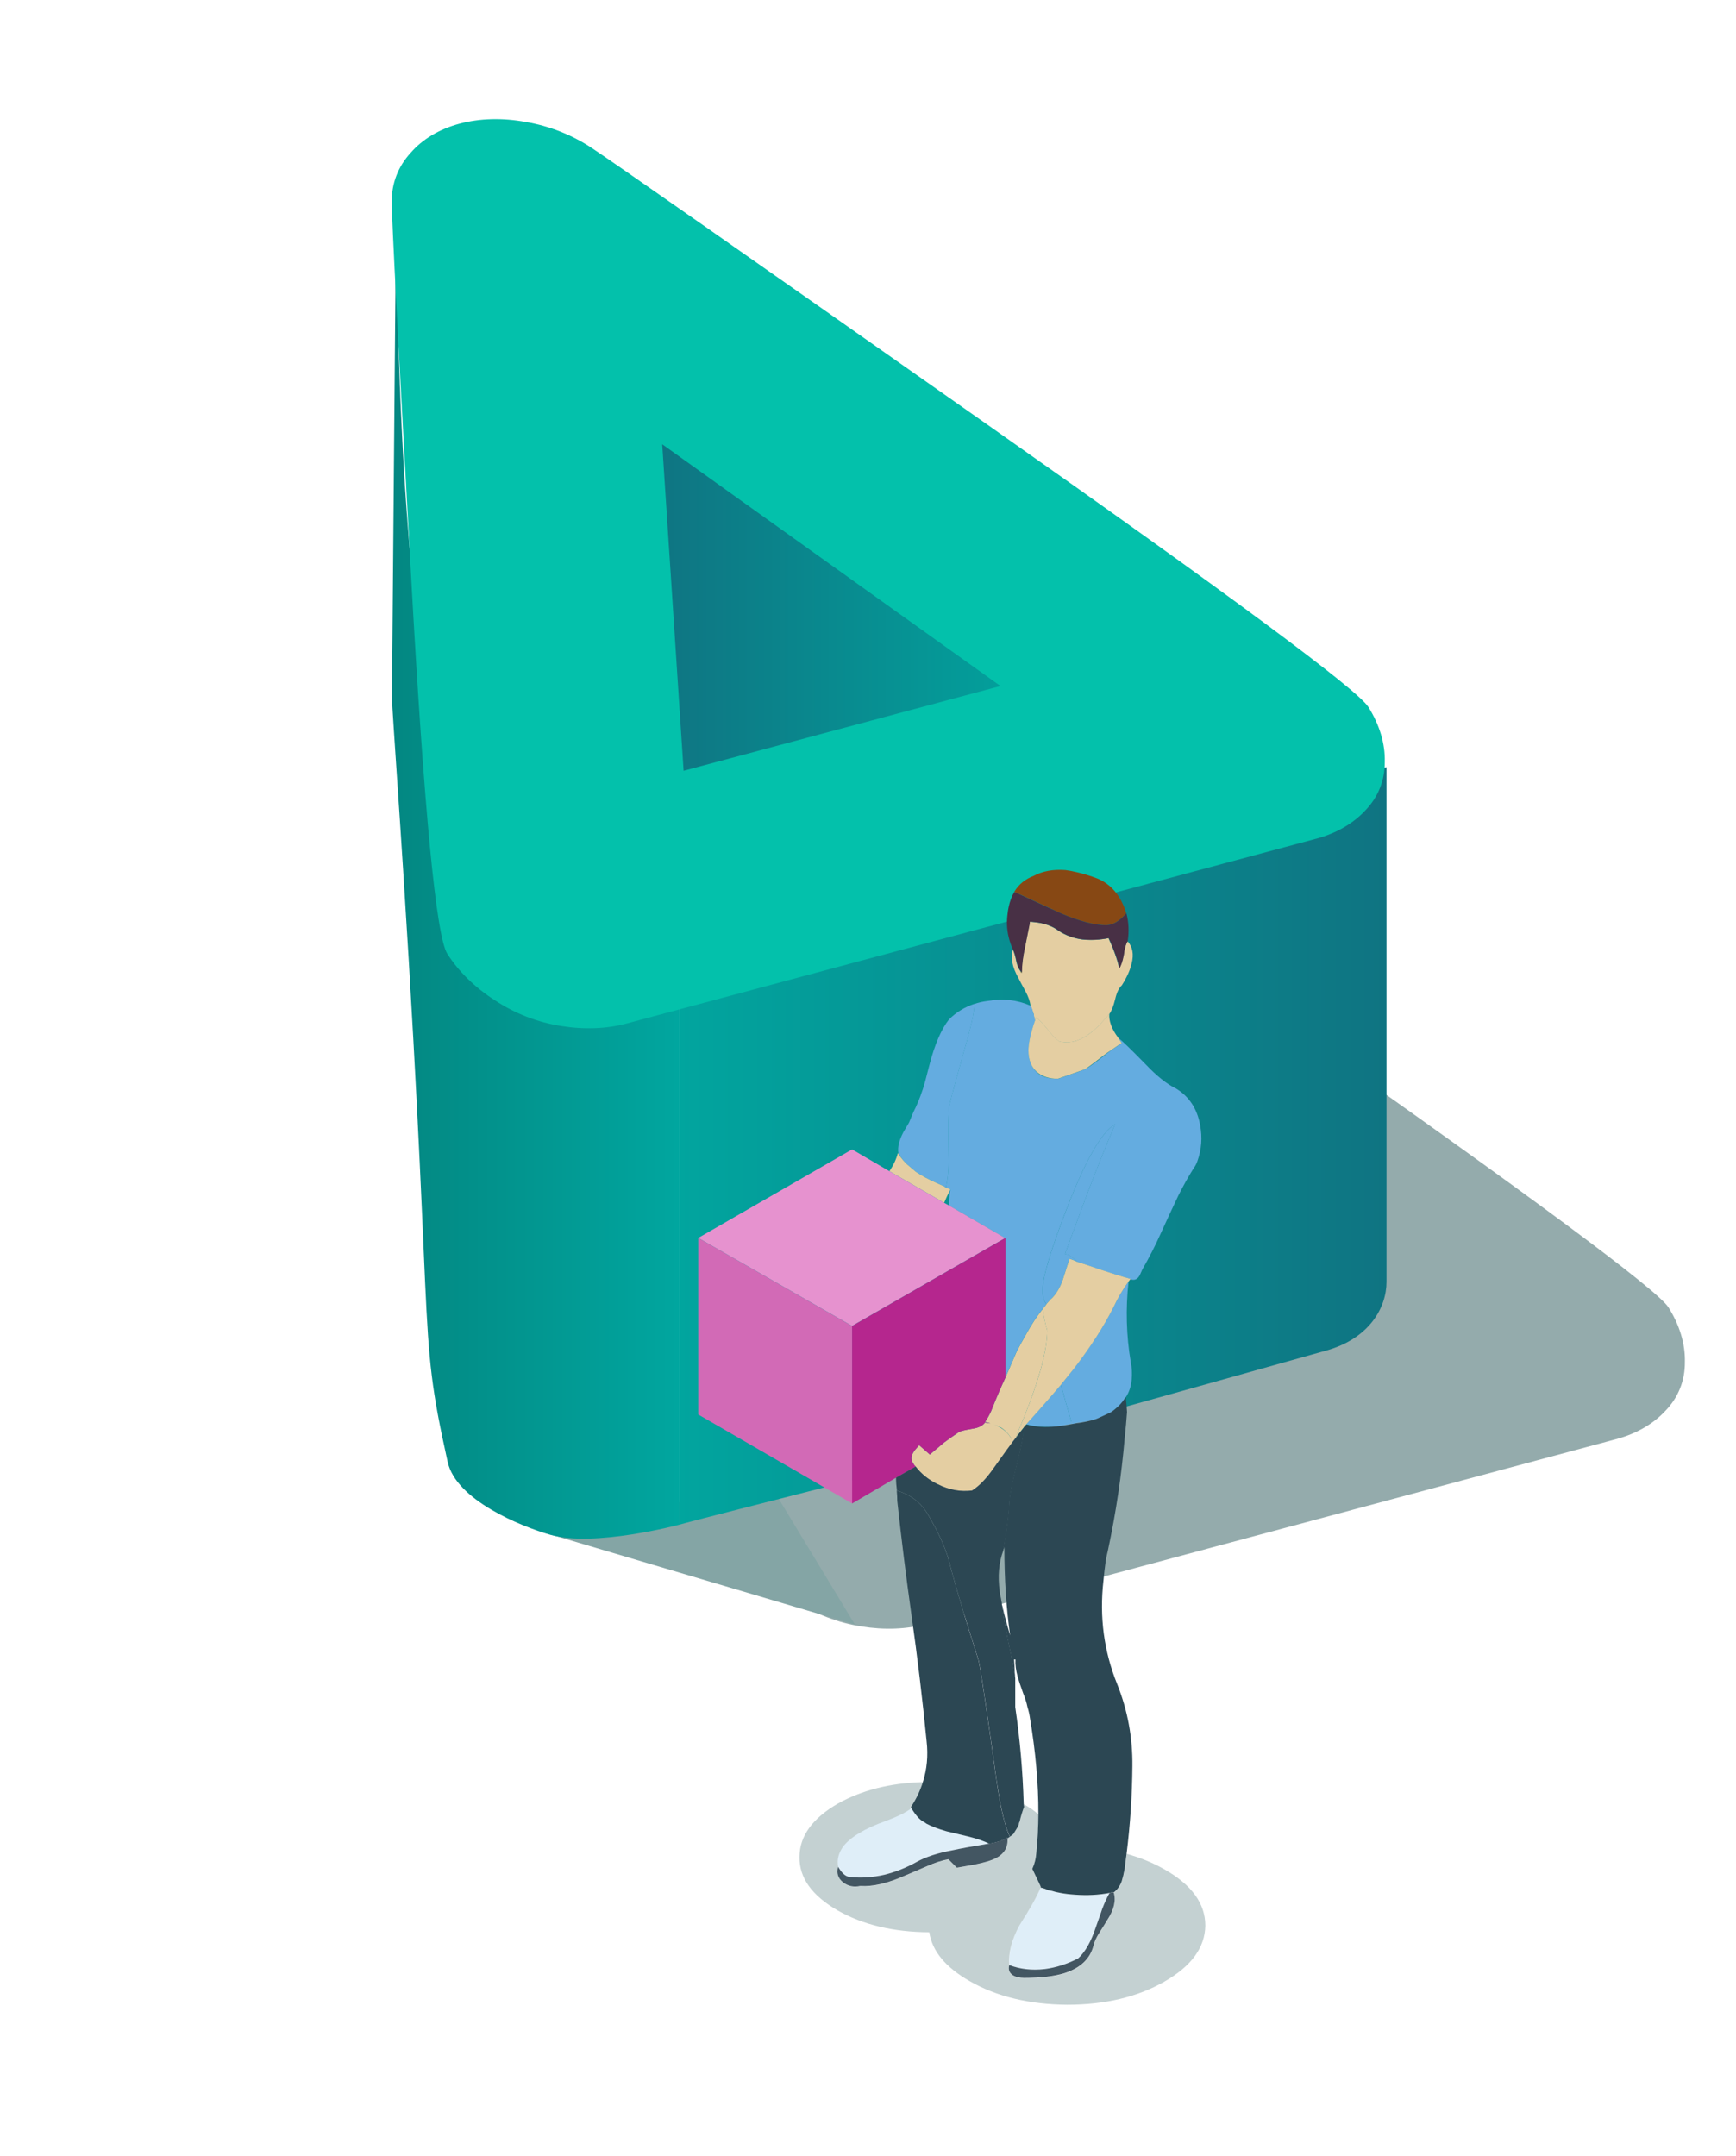 <svg width="120" height="149" viewBox="0 0 120 149" fill="none" xmlns="http://www.w3.org/2000/svg">
    <path d="M64.038 112.228C62.662 112.594 61.116 112.651 59.545 112.396C57.922 112.148 56.327 111.53 54.959 110.619C53.584 109.74 52.448 108.631 51.664 107.402C50.893 106.184 50.061 97.539 49.169 81.467C48.278 65.395 47.829 56.716 47.822 55.429C47.814 54.153 48.272 52.977 49.14 52.042C49.953 51.103 51.117 50.411 52.511 50.037C53.906 49.664 55.481 49.622 57.075 49.916C58.699 50.186 60.289 50.812 61.659 51.722C63.055 52.636 72.154 58.998 88.957 70.806C105.759 82.614 114.55 89.127 115.329 90.343C116.106 91.575 116.498 92.884 116.466 94.139C116.476 95.417 116.004 96.589 115.109 97.507C114.277 98.401 113.13 99.065 111.772 99.438L64.038 112.228ZM89.902 88.898L66.519 72.191L67.998 94.755L89.902 88.898Z"
          fill="#0C4143" fill-opacity="0.44"/>
    <path d="M37.437 105.856L59.096 112.268L53.17 102.489L37.437 105.856Z" fill="#84A5A5"/>
    <path d="M27.093 48.282C27.093 48.282 27.398 11.968 27.398 13.018C27.397 53.019 33.019 61.322 33.019 61.322L46.947 69.026V105.367C46.947 105.367 41.091 106.935 38.057 106.068C35.983 105.476 31.53 103.663 30.945 101.031C28.726 91.043 30.188 93.952 27.396 53.023C27.093 48.578 27.093 48.282 27.093 48.282Z"
          fill="url(#paint0_linear_563_6384)"/>
    <path d="M45.168 60.728V27.834L72.727 46.504V86.805L45.168 60.728Z" fill="url(#paint1_linear_563_6384)"/>
    <path d="M95.842 88.583V53.023L52.577 57.764L46.947 69.025V105.366C46.947 105.366 46.947 105.347 51.095 104.289C66.208 100.437 65.319 100.733 91.693 93.325C94.657 92.492 95.842 90.361 95.842 88.583Z"
          fill="url(#paint2_linear_563_6384)"/>
    <path d="M43.294 70.738C41.917 71.103 40.372 71.161 38.8 70.905C37.177 70.657 35.582 70.04 34.214 69.129C32.839 68.249 31.704 67.141 30.919 65.912C30.148 64.693 29.317 56.048 28.425 39.977C27.533 23.905 27.084 15.226 27.078 13.939C27.07 12.662 27.527 11.487 28.395 10.552C29.209 9.613 30.372 8.921 31.767 8.547C33.161 8.174 34.736 8.132 36.33 8.426C37.954 8.696 39.544 9.322 40.914 10.232C42.31 11.146 51.409 17.508 68.212 29.316C85.015 41.124 93.806 47.636 94.585 48.853C95.361 50.085 95.753 51.394 95.721 52.648C95.732 53.926 95.26 55.098 94.365 56.017C93.533 56.911 92.386 57.575 91.027 57.948L43.294 70.738ZM69.157 47.408L45.775 30.701L47.254 53.265L69.157 47.408Z"
          fill="#03C1AB"/>
    <mask id="mask0_563_6384" style="mask-type:alpha" maskUnits="userSpaceOnUse" x="38" y="54" width="56" height="95">
        <path d="M67.565 54.943L83.716 59.896L89.96 76.261L83.716 107.701L93.191 127.728L81.347 144.955L64.55 148.185L51.415 130.312V112.654L38.925 89.182L51.415 77.338L62.397 68.725L67.565 54.943Z"
              fill="#C4C4C4"/>
    </mask>
    <g mask="url(#mask0_563_6384)">
        <path fill-rule="evenodd" clip-rule="evenodd"
              d="M105.141 252.936C105.12 252.936 105.08 252.936 105.018 252.936C105.018 253.183 105.018 253.56 105.018 254.072C105.018 254.134 105.018 254.205 105.018 254.288C104.996 254.801 104.916 255.23 104.771 255.578C104.669 255.946 104.576 256.264 104.493 256.532C104.657 256.285 104.811 255.958 104.953 255.548C105.095 255.097 105.209 254.76 105.292 254.532C105.333 254.43 105.373 254.337 105.416 254.254C105.601 253.803 105.814 253.445 106.061 253.18C105.999 253.158 105.938 253.158 105.876 253.18C105.509 253.183 105.265 253.1 105.141 252.936ZM97.398 256.532C97.336 256.841 97.265 257.107 97.182 257.332C96.935 257.823 96.771 258.243 96.691 258.591C97.182 258.508 97.509 258.326 97.675 258.039C97.777 257.835 98.188 257.125 98.904 255.918C98.984 255.776 99.067 255.653 99.151 255.551C99.459 255.02 99.746 254.566 100.012 254.199C99.87 254.3 99.703 254.405 99.521 254.507C99.441 254.588 99.358 254.662 99.274 254.723C99.172 254.785 99.08 254.838 98.996 254.878C98.895 254.958 98.78 255.023 98.657 255.063C98.41 255.205 98.175 255.319 97.95 255.403C97.663 255.504 97.509 255.424 97.49 255.156H97.46C97.46 255.606 97.45 255.964 97.429 256.23C97.429 256.326 97.419 256.43 97.398 256.532ZM92.234 191.188L94.169 190.296C94.311 189.496 94.262 188.749 94.015 188.051C93.728 187.95 93.463 187.817 93.216 187.653C93.092 187.715 92.981 187.786 92.876 187.869C91.71 188.916 91.484 190.021 92.201 191.188H92.234ZM95.737 192.602C96.126 192.889 96.546 192.991 96.997 192.911C97.037 192.911 97.089 192.911 97.151 192.911C97.151 192.889 97.142 192.87 97.12 192.849C96.444 191.845 96.466 191.21 97.182 190.944C97.49 190.864 97.929 190.882 98.503 191.006C98.422 190.206 98.379 189.796 98.379 189.777C98.299 189.101 98.132 188.527 97.888 188.055C97.5 188.28 96.987 188.394 96.352 188.394C95.922 188.394 95.534 188.372 95.185 188.332C95.105 188.332 95.031 188.332 94.969 188.332C94.947 188.394 94.916 188.465 94.876 188.548C95.349 189.184 95.91 189.573 96.568 189.715C96.506 190.083 96.413 190.462 96.29 190.851C96.25 191.098 96.188 191.342 96.105 191.589C96.083 191.651 96.064 191.7 96.043 191.744C95.944 192.049 95.842 192.336 95.737 192.602ZM100.348 187.808C100.657 188.073 100.993 188.258 101.364 188.36L101.487 187.808C101.345 187.008 101.169 186.394 100.966 185.965C100.617 185.248 100.135 184.838 99.521 184.736L99.305 184.183V185.288L99.12 185.042C99.16 185.205 99.222 185.43 99.305 185.718C99.367 185.983 99.438 186.208 99.521 186.394C99.765 186.986 100.04 187.459 100.348 187.808ZM73.707 184.918C73.849 184.591 74.035 184.242 74.26 183.872C74.914 182.93 75.704 182.171 76.627 181.596C76.831 181.454 77.007 181.34 77.149 181.257C77.087 181.133 77.025 181.031 76.963 180.948C76.309 180.13 75.541 179.587 74.658 179.318C74.393 179.133 74.062 178.898 73.674 178.611C73.263 178.284 72.763 177.975 72.167 177.688C71.572 177.379 71.041 177.197 70.569 177.135C70.056 177.074 69.831 177.074 69.893 177.135C69.729 177.954 70.22 178.62 71.368 179.133C72.516 179.645 72.834 180.331 72.322 181.192C71.788 182.032 71.667 182.739 71.954 183.313C72.22 183.847 72.538 184.245 72.908 184.511C73.155 184.702 73.42 184.835 73.707 184.918ZM63.291 101.347C63.68 101.86 64.192 102.27 64.828 102.576C65.606 102.965 66.396 103.11 67.195 103.005C67.686 102.696 68.189 102.175 68.701 101.437C69.461 100.372 69.89 99.776 69.992 99.656C69.868 99.267 69.612 98.949 69.223 98.702C69.053 98.594 68.868 98.501 68.671 98.424C68.871 98.495 69.053 98.578 69.223 98.671C69.612 98.936 69.868 99.254 69.992 99.625C70.053 99.545 70.115 99.471 70.177 99.409L70.208 99.378V99.362C70.374 98.936 70.547 98.51 70.729 98.088C71.834 95.343 72.39 93.293 72.39 91.941C72.248 91.45 72.143 90.956 72.081 90.465C72.1 90.435 72.121 90.404 72.143 90.373C71.686 90.932 71.257 91.586 70.853 92.339C70.649 92.688 70.454 93.046 70.269 93.414C70.066 93.886 69.809 94.479 69.501 95.195C69.192 95.849 68.865 96.618 68.516 97.501C68.374 97.81 68.229 98.066 68.087 98.27H68.118C68.242 98.291 68.353 98.322 68.458 98.362C68.334 98.341 68.211 98.322 68.09 98.3C67.927 98.526 67.64 98.668 67.229 98.73C66.739 98.81 66.43 98.884 66.306 98.946C65.998 99.149 65.652 99.396 65.26 99.683C64.831 100.051 64.501 100.329 64.276 100.514L63.538 99.869C63.291 100.134 63.158 100.298 63.14 100.36C62.998 100.585 62.967 100.789 63.047 100.974C63.106 101.122 63.186 101.246 63.291 101.347ZM76.689 70.06C76.831 69.874 76.967 69.538 77.087 69.044C77.189 68.593 77.343 68.275 77.547 68.09C77.895 67.538 78.121 67.034 78.223 66.584C78.386 65.948 78.294 65.435 77.945 65.046C77.822 65.231 77.729 65.549 77.667 66C77.587 66.429 77.482 66.738 77.359 66.923C77.235 66.328 76.991 65.633 76.621 64.833C76.007 64.957 75.402 64.988 74.809 64.926C74.195 64.843 73.643 64.639 73.149 64.312C72.72 63.987 72.164 63.793 71.488 63.728C71.387 63.713 71.285 63.703 71.18 63.697C71.18 63.716 71.171 63.787 71.149 63.913C71.1 64.176 70.998 64.688 70.84 65.451C70.698 66.127 70.624 66.701 70.624 67.173C70.624 67.195 70.624 67.213 70.624 67.235C70.584 67.213 70.553 67.173 70.532 67.112C70.408 66.948 70.316 66.732 70.254 66.466C70.174 66.056 70.09 65.781 70.007 65.636C69.843 66.189 69.976 66.846 70.405 67.602C70.507 67.806 70.671 68.115 70.896 68.525C71.081 68.874 71.192 69.192 71.235 69.479C71.235 69.501 71.245 69.532 71.266 69.572C71.306 69.655 71.347 69.766 71.39 69.909C71.39 69.93 71.402 69.961 71.421 70.001C71.436 70.032 71.448 70.063 71.451 70.094V70.125C71.473 70.267 71.504 70.402 71.544 70.523L71.606 70.307C71.809 70.449 72.078 70.727 72.405 71.137C72.732 71.548 73.001 71.823 73.204 71.968C73.859 72.131 74.516 71.989 75.17 71.538C75.612 71.248 76.115 70.754 76.689 70.06ZM24.849 124.8C24.623 125.189 24.407 125.578 24.203 125.967L24.571 126.152L24.447 127.168C24.796 126.964 25.176 126.8 25.583 126.677C25.583 126.597 25.561 126.535 25.521 126.492C25.848 126.266 25.994 125.979 25.95 125.63C25.91 125.303 25.787 125.047 25.583 124.862C25.299 124.695 25.055 124.677 24.849 124.8ZM22.913 123.877C22.913 123.837 22.935 123.815 22.975 123.815C23.96 122.361 24.45 120.947 24.45 119.574C24.45 119.246 24.45 118.938 24.45 118.651L23.284 119.327C23.364 119.574 23.346 119.808 23.222 120.034C22.648 121.429 22.546 122.71 22.913 123.877ZM-87.859 95.201C-87.551 96.186 -87.082 97.056 -86.446 97.813C-85.77 98.652 -85.002 99.279 -84.141 99.687C-83.977 99.748 -83.742 99.872 -83.434 100.054C-83.168 100.177 -82.921 100.218 -82.696 100.177C-82.449 100.116 -82.131 99.912 -81.743 99.563C-81.375 99.214 -81.057 99.02 -80.789 98.98C-80.564 98.918 -80.431 98.785 -80.391 98.581C-80.351 98.458 -80.329 98.254 -80.329 97.967C-80.351 97.618 -80.351 97.384 -80.329 97.26C-80.307 96.995 -80.206 96.8 -80.02 96.677C-79.53 96.226 -79.212 95.621 -79.067 94.865C-79.045 94.803 -79.027 94.741 -79.005 94.679C-79.19 94.821 -79.403 94.976 -79.65 95.139C-81.023 96.062 -82.653 96.522 -84.536 96.522C-84.739 96.522 -84.934 96.491 -85.119 96.43C-85.181 96.451 -85.242 96.461 -85.304 96.461L-85.458 96.399C-85.622 96.319 -85.785 96.183 -85.949 96.001C-86.113 95.815 -86.245 95.661 -86.347 95.541L-86.471 95.417C-86.674 95.17 -86.869 94.997 -87.054 94.895C-87.218 94.815 -87.403 94.772 -87.606 94.772C-87.69 94.793 -87.77 94.812 -87.853 94.834C-87.859 94.954 -87.859 95.078 -87.859 95.201ZM-69.178 156.149C-69.487 155.659 -69.709 155.032 -69.854 154.276C-69.876 154.174 -69.894 154.059 -69.916 153.936C-69.996 153.322 -70.07 152.862 -70.132 152.553C-70.215 152.019 -70.339 151.568 -70.499 151.201C-70.595 150.951 -70.688 150.688 -70.777 150.417C-71.113 149.435 -71.41 148.336 -71.669 147.114C-71.709 146.95 -71.752 146.796 -71.792 146.654C-71.925 145.937 -72.15 144.551 -72.468 142.489C-72.499 142.304 -72.53 142.116 -72.561 141.921C-72.601 140.26 -72.623 139.35 -72.623 139.186C-72.623 138.121 -72.582 137.189 -72.499 136.389C-72.478 136.327 -72.459 136.265 -72.437 136.204C-72.15 135.444 -71.996 134.737 -71.978 134.083C-71.974 133.99 -71.974 133.898 -71.978 133.805C-71.984 133.354 -72.055 132.925 -72.194 132.515C-72.277 132.289 -72.388 132.064 -72.533 131.839C-72.82 131.388 -73.169 130.937 -73.579 130.486C-73.959 130.067 -74.403 129.638 -74.916 129.196C-74.934 129.187 -74.95 129.178 -74.962 129.165L-74.993 129.134C-75.24 129.32 -75.536 129.492 -75.885 129.656C-76.07 129.718 -76.264 129.789 -76.468 129.872C-76.675 129.934 -76.897 129.996 -77.144 130.057C-77.289 130.097 -78.005 130.243 -79.295 130.486C-80.011 130.628 -80.422 130.774 -80.523 130.916C-80.585 130.977 -80.678 131.527 -80.801 132.561V132.576C-80.267 132.864 -79.869 133.067 -79.604 133.191C-78.477 133.703 -77.545 134.225 -76.808 134.759C-76.848 134.963 -77.002 135.25 -77.267 135.62C-77.514 135.988 -77.656 136.296 -77.696 136.543C-77.74 136.753 -77.773 136.963 -77.804 137.173C-77.906 137.874 -77.943 138.584 -77.912 139.309C-77.872 140.273 -77.706 141.183 -77.422 142.045C-76.971 143.054 -76.585 143.934 -76.27 144.687C-76.104 145.091 -75.956 145.462 -75.826 145.792C-75.274 147.185 -74.842 148.478 -74.536 149.663V149.694C-74.277 150.247 -73.987 151.043 -73.659 152.078C-73.626 152.195 -73.588 152.312 -73.552 152.43C-73.45 152.717 -73.194 153.596 -72.783 155.072C-72.249 156.384 -71.481 157.039 -70.478 157.039C-70.314 157.039 -69.894 156.742 -69.218 156.146H-69.178V156.149ZM-82.483 126.121C-82.545 126.041 -82.585 125.967 -82.607 125.905C-82.381 125.985 -82.156 126.152 -81.931 126.396C-81.931 126.418 -81.9 126.458 -81.838 126.52C-81.758 126.621 -81.622 126.816 -81.44 127.103C-81.412 127.143 -81.385 127.177 -81.363 127.211C-81.187 127.443 -81.026 127.612 -80.888 127.717C-80.662 127.859 -80.415 127.912 -80.15 127.872C-80.172 127.73 -80.221 127.575 -80.304 127.412C-80.378 127.214 -80.486 127.01 -80.628 126.797C-80.681 126.714 -80.736 126.634 -80.798 126.55C-81.209 126.038 -81.496 125.64 -81.659 125.353C-81.412 125.476 -81.107 125.794 -80.736 126.307C-80.635 126.449 -80.53 126.572 -80.428 126.674C-80.202 126.905 -79.974 127.047 -79.752 127.103C-79.69 126.856 -79.721 126.6 -79.844 126.334C-79.844 126.294 -79.968 126.047 -80.212 125.597L-79.659 125.257C-80.172 124.723 -80.733 124.294 -81.351 123.967C-81.557 123.865 -81.749 123.772 -81.934 123.689C-82.425 123.503 -82.928 123.411 -83.44 123.411C-83.563 123.371 -83.736 123.34 -83.962 123.318C-84.209 123.318 -84.391 123.318 -84.514 123.318C-84.65 123.312 -84.779 123.297 -84.897 123.272C-85.159 123.213 -85.369 123.105 -85.526 122.948C-85.588 122.886 -85.659 122.815 -85.742 122.732L-85.866 122.639C-85.906 122.599 -85.949 122.559 -85.989 122.516C-86.051 122.454 -86.113 122.392 -86.174 122.33L-86.36 122.145C-86.912 121.593 -87.517 120.904 -88.171 120.086L-89.647 118.274C-90.035 117.783 -90.322 117.434 -90.508 117.227C-90.548 117.166 -90.579 117.116 -90.6 117.073C-90.68 117.011 -90.754 116.95 -90.816 116.888L-91.183 116.579C-91.285 116.477 -91.378 116.385 -91.461 116.301C-92.22 116.178 -92.835 115.696 -93.304 114.857C-93.653 113.872 -93.825 113.362 -93.825 113.319C-93.825 109.957 -92.822 107.284 -90.813 105.296C-90.362 104.845 -89.921 104.518 -89.492 104.311C-89.801 103.613 -90.23 102.95 -90.782 102.314C-90.804 102.292 -90.822 102.261 -90.844 102.221C-90.884 102.221 -90.906 102.212 -90.906 102.19C-90.927 102.15 -90.958 102.119 -90.998 102.098C-91.757 101.258 -92.689 100.498 -93.794 99.822C-93.936 100.008 -94.143 100.282 -94.409 100.653C-94.656 101.002 -94.85 101.298 -94.992 101.545C-95.257 102.181 -95.39 103.07 -95.39 104.218C-95.412 104.527 -95.421 104.978 -95.421 105.571C-95.421 106.105 -95.452 106.555 -95.513 106.923C-95.594 107.352 -95.677 108.09 -95.76 109.136C-95.822 110.099 -95.902 110.846 -96.007 111.38C-96.029 111.748 -96.091 112.189 -96.192 112.702C-96.254 112.989 -96.338 113.418 -96.439 113.992C-96.646 115.057 -96.674 115.928 -96.532 116.604C-96.285 116.953 -95.949 117.351 -95.517 117.802C-94.881 118.478 -94.523 118.876 -94.443 118.999C-93.97 119.614 -93.378 120.21 -92.662 120.781C-92.353 121.046 -91.955 121.346 -91.464 121.673C-91.199 121.858 -90.912 122.053 -90.603 122.256C-89.538 122.932 -88.832 123.392 -88.483 123.639L-87.776 124.192C-87.714 124.232 -87.653 124.285 -87.591 124.346C-87.529 124.368 -87.48 124.399 -87.437 124.439L-87.128 124.717C-86.943 124.92 -86.761 125.115 -86.576 125.3L-86.606 125.362C-86.628 125.424 -86.647 125.473 -86.668 125.516C-86.566 125.516 -86.461 125.526 -86.36 125.547C-86.113 125.751 -85.807 125.998 -85.437 126.285C-84.801 126.757 -84.403 127.072 -84.239 127.239C-84.014 127.402 -83.696 127.659 -83.286 128.008C-83.212 128.069 -83.141 128.125 -83.07 128.177C-82.776 128.375 -82.489 128.483 -82.209 128.501C-82.243 128.282 -82.341 128.063 -82.502 127.841C-82.622 127.674 -82.779 127.504 -82.977 127.335C-83.304 127.069 -83.489 126.915 -83.529 126.875C-83.736 126.671 -83.888 126.476 -83.989 126.291C-83.579 126.371 -83.088 126.702 -82.514 127.276C-82.378 127.406 -82.252 127.523 -82.131 127.628C-81.721 127.97 -81.369 128.18 -81.07 128.258V128.011C-81.07 127.949 -81.079 127.899 -81.101 127.856C-81.175 127.665 -81.292 127.458 -81.452 127.242C-81.511 127.165 -81.579 127.081 -81.653 126.995C-81.693 126.973 -81.724 126.942 -81.746 126.902C-81.949 126.739 -82.104 126.606 -82.205 126.504L-82.298 126.35C-82.378 126.285 -82.44 126.202 -82.483 126.121ZM-75.385 118.681C-75.345 119.07 -75.231 119.419 -75.045 119.728L-74.647 119.481C-73.706 118.947 -73.03 118.796 -72.619 119.021L-71.789 119.512C-71.542 119.308 -71.246 119.101 -70.897 118.898L-70.314 118.589C-70.623 118.363 -71.021 118.138 -71.511 117.913C-72.332 117.502 -72.885 117.166 -73.172 116.897C-73.231 116.761 -73.286 116.629 -73.342 116.499C-74.647 113.415 -75.338 111.757 -75.416 111.519C-76.113 109.942 -76.789 108.537 -77.443 107.309C-77.524 107.512 -77.607 107.728 -77.69 107.954C-78.162 109.368 -78.397 110.525 -78.397 111.427C-78.397 111.674 -78.255 112.421 -77.968 113.671C-77.437 114.369 -77.027 114.943 -76.74 115.394C-76.267 116.131 -75.922 116.86 -75.693 117.576C-75.681 117.626 -75.656 117.712 -75.616 117.839C-75.598 117.919 -75.57 118.018 -75.539 118.132L-75.508 118.194C-75.508 118.215 -75.508 118.246 -75.508 118.286C-75.447 118.447 -75.403 118.58 -75.385 118.681ZM-153.863 153.704C-153.9 153.606 -153.943 153.507 -153.986 153.411C-154.313 153.491 -154.724 153.566 -155.215 153.627C-155.789 153.689 -156.218 153.738 -156.505 153.782C-157.508 153.884 -158.285 154.13 -158.841 154.519C-158.841 154.541 -158.85 154.55 -158.872 154.55C-158.776 154.68 -158.684 154.803 -158.594 154.918L-158.579 154.933C-158.211 155.443 -157.931 155.838 -157.733 156.115C-157.323 156.711 -156.964 157.252 -156.659 157.745C-155.798 157.048 -154.622 156.504 -153.125 156.115V156.085L-153.678 154.118C-153.739 153.976 -153.798 153.837 -153.863 153.704ZM-151.465 151.939C-151.076 151.837 -150.48 151.692 -149.684 151.51C-149.008 151.346 -148.434 151.192 -147.962 151.05C-148.085 150.926 -148.372 150.62 -148.823 150.127C-149.15 149.738 -149.49 149.531 -149.838 149.512L-149.993 149.636H-150.008C-150.045 149.676 -150.079 149.71 -150.116 149.744C-150.375 149.997 -150.61 150.299 -150.823 150.651C-150.903 150.793 -150.999 150.979 -151.101 151.204L-151.465 151.939ZM-162.711 136.602C-162.875 136.951 -162.884 137.318 -162.742 137.707C-162.619 138.034 -162.393 138.343 -162.066 138.63C-161.924 138.754 -161.708 138.896 -161.421 139.059C-161.094 139.223 -160.869 139.356 -160.745 139.458C-160.131 140.421 -159.248 141.159 -158.103 141.671C-157.816 141.794 -157.529 141.906 -157.242 142.011L-154.755 142.134H-154.724L-154.755 142.072C-154.613 141.992 -154.489 141.918 -154.387 141.856C-154.307 141.733 -154.245 141.6 -154.202 141.458C-154.162 141.334 -154.122 141.06 -154.079 140.628L-154.048 140.658C-154.048 140.597 -154.039 140.535 -154.017 140.473C-153.977 140.288 -153.915 140.124 -153.832 139.982C-153.749 139.84 -153.616 139.643 -153.434 139.399C-153.496 139.174 -153.526 138.908 -153.526 138.599L-153.496 138.291C-153.496 138.21 -153.496 138.127 -153.496 138.044V138.013L-153.403 137.306C-153.381 136.979 -153.381 136.753 -153.403 136.63H-153.372C-153.384 136.516 -153.375 136.377 -153.341 136.216C-154.474 136.59 -156.066 136.809 -158.119 136.877C-158.267 137.29 -158.603 137.559 -159.134 137.692L-159.748 137.769C-159.773 137.769 -159.798 137.769 -159.825 137.769L-159.764 138.661H-159.795V138.692C-160.082 138.67 -160.338 138.538 -160.563 138.294C-160.687 138.192 -160.881 137.936 -161.146 137.525C-161.372 137.198 -161.588 136.972 -161.791 136.849C-162.057 136.664 -162.362 136.58 -162.711 136.602Z"
              fill="#E4CEA2"/>
        <path fill-rule="evenodd" clip-rule="evenodd"
              d="M99.268 181.932C99.206 182.198 99.175 182.485 99.175 182.794C99.175 183.21 99.166 183.581 99.144 183.899C99.151 183.868 99.16 183.837 99.175 183.806L100.836 184.482C102.086 185.118 102.916 185.856 103.323 186.696C103.632 186.674 103.845 186.43 103.968 185.958C104.008 185.424 104.07 185.087 104.154 184.942L104.061 184.788C102.259 184.788 100.867 184.174 99.882 182.945C99.617 182.621 99.413 182.281 99.268 181.932ZM109.44 182.516C109.44 182.454 109.44 182.392 109.44 182.331C109.03 181.08 108.305 180.025 107.258 179.166C106.172 178.287 104.974 177.845 103.663 177.845C102.762 177.722 101.891 177.925 101.052 178.459C100.376 178.888 99.925 179.423 99.7 180.059C99.904 180.386 100.181 180.836 100.53 181.411C101.657 182.948 103.154 183.717 105.018 183.717C105.666 183.717 106.24 183.606 106.74 183.377C106.761 183.368 106.78 183.356 106.802 183.346C106.925 183.244 107.067 183.173 107.231 183.13C107.19 183.13 107.16 183.136 107.138 183.146C107.737 182.787 108.126 182.574 108.305 182.516H109.44ZM109.193 183.93H109.224C109.122 183.97 109.008 184.001 108.885 184.022C106.981 185.313 105.854 187.146 105.505 189.524C105.465 189.709 105.394 189.882 105.289 190.045L105.536 190.014C105.496 190.24 105.474 190.465 105.474 190.69C105.474 190.712 105.474 190.752 105.474 190.814C105.515 192.024 105.709 193.169 106.058 194.256C106.345 195.096 106.734 195.905 107.224 196.686C107.348 196.173 107.481 195.67 107.623 195.179C108.073 193.478 108.585 191.808 109.159 190.169C109.527 189.042 109.693 187.884 109.65 186.696L109.99 186.603C111.076 188.326 111.394 190.107 110.943 191.95C110.696 192.79 110.409 193.642 110.082 194.5C110.286 194.151 110.533 193.802 110.82 193.453C111.474 192.635 111.894 191.703 112.079 190.656L112.141 189.826C112.101 189.415 112.039 189.026 111.956 188.659C111.505 186.878 110.727 185.248 109.619 183.772L109.193 183.93ZM32.468 126.087C31.894 126.21 31.28 126.272 30.626 126.272C28.126 126.272 26.345 124.725 25.28 121.632C25.157 121.305 25.077 120.996 25.034 120.709C24.953 121.407 24.892 122.132 24.848 122.892C25.135 123.259 25.382 123.71 25.586 124.244C25.833 124.735 26.284 125.238 26.938 125.75C27.901 126.528 28.987 126.917 30.194 126.917C30.768 126.917 31.484 126.683 32.345 126.21L32.468 126.087ZM70.538 67.105C70.559 67.167 70.59 67.207 70.63 67.228C70.63 67.207 70.63 67.188 70.63 67.167C70.59 67.145 70.559 67.124 70.538 67.105ZM77.852 63.107C77.79 62.903 77.719 62.709 77.636 62.524C77.321 61.811 76.871 61.28 76.284 60.925C76.152 60.844 76.007 60.773 75.855 60.709C75.362 60.523 74.895 60.378 74.457 60.279C74.173 60.208 73.902 60.159 73.642 60.125C72.803 60.063 72.075 60.196 71.46 60.523C70.865 60.749 70.414 61.119 70.109 61.629C70.516 61.817 70.896 61.993 71.245 62.15C71.886 62.45 72.43 62.7 72.874 62.903C73.031 62.977 73.173 63.045 73.303 63.104C74.615 63.657 75.658 63.934 76.439 63.934C76.911 63.938 77.38 63.663 77.852 63.107ZM25.521 117.789C25.521 117.829 25.521 117.912 25.521 118.036C25.561 119.061 25.747 119.971 26.074 120.771C26.935 123.333 28.697 124.614 31.357 124.614C32.095 124.614 32.762 124.472 33.354 124.185C33.62 123.12 33.518 122.086 33.045 121.08C32.573 119.542 31.663 118.304 30.311 117.36C28.453 116.066 26.854 116.208 25.521 117.789ZM-111.337 192.274C-111.26 192.45 -111.177 192.629 -111.09 192.811C-110.948 192.833 -110.763 192.864 -110.538 192.904C-110.025 193.027 -109.072 193.067 -107.68 193.027C-106.992 192.978 -106.242 192.675 -105.436 192.12C-104.59 191.542 -103.677 190.687 -102.702 189.554C-102.6 189.144 -102.507 188.736 -102.424 188.326C-102.671 188.591 -102.927 188.869 -103.192 189.156C-103.958 190.002 -104.705 190.681 -105.436 191.2C-106.584 192.009 -107.689 192.413 -108.754 192.413C-109.661 192.413 -110.519 192.271 -111.334 191.984C-111.386 191.962 -111.436 191.941 -111.488 191.922C-111.442 192.036 -111.393 192.157 -111.337 192.274ZM-102.334 186.881C-102.334 186.739 -102.334 186.603 -102.334 186.483C-102.334 186.072 -102.415 185.705 -102.581 185.378C-103.331 183.951 -104.285 183.22 -105.439 183.18C-106.177 183.158 -106.995 183.42 -107.896 183.964C-109.566 184.992 -110.714 186.112 -111.337 187.329C-111.747 188.134 -111.93 188.98 -111.889 189.863C-111.72 189.999 -111.535 190.122 -111.337 190.23C-110.584 190.641 -109.63 190.845 -108.479 190.845C-107.402 190.845 -106.39 190.579 -105.436 190.045C-104.612 189.579 -103.834 188.912 -103.1 188.048C-102.816 187.619 -102.56 187.23 -102.334 186.881ZM-86.449 87.606C-86.449 87.708 -86.449 87.832 -86.449 87.974C-86.449 87.995 -86.551 88.323 -86.758 88.959C-86.983 89.613 -87.097 89.993 -87.097 90.094C-87.097 90.811 -86.872 91.53 -86.421 92.246C-86.174 92.41 -85.878 92.626 -85.529 92.891C-84.363 93.651 -83.418 94.028 -82.703 94.028C-81.616 94.028 -80.397 93.629 -79.045 92.83L-79.014 92.799C-79.014 92.777 -79.014 92.759 -79.014 92.737C-78.974 92.184 -79.107 91.632 -79.412 91.076C-79.616 90.687 -79.956 90.206 -80.428 89.632C-81.125 88.708 -81.965 88.032 -82.946 87.603C-84.051 87.091 -85.097 87.051 -86.082 87.48C-86.165 87.501 -86.236 87.52 -86.298 87.541C-86.357 87.563 -86.409 87.585 -86.449 87.606ZM-88.199 89.233C-88.239 89.255 -88.279 89.264 -88.323 89.264H-88.446C-88.526 89.264 -88.588 89.243 -88.631 89.202C-88.671 89.202 -88.702 89.202 -88.724 89.202C-88.745 89.202 -88.764 89.224 -88.785 89.264C-89.32 89.98 -89.665 90.616 -89.832 91.169C-89.912 91.518 -89.934 92.061 -89.894 92.799C-89.915 92.962 -89.965 93.117 -90.048 93.259C-89.965 93.422 -89.894 93.567 -89.832 93.688C-89.606 94.117 -89.36 94.466 -89.094 94.734C-88.727 95.043 -88.316 95.194 -87.866 95.194C-87.866 95.071 -87.866 94.947 -87.866 94.827C-87.786 94.805 -87.702 94.787 -87.619 94.765C-87.721 94.54 -87.823 94.293 -87.928 94.028C-88.4 91.959 -88.634 90.913 -88.634 90.891C-88.631 90.422 -88.486 89.869 -88.199 89.233ZM-92.501 93.475C-92.501 93.126 -92.501 92.941 -92.501 92.922C-92.501 90.422 -91.65 88.455 -89.952 87.02C-89.298 86.486 -88.702 86.202 -88.171 86.159C-87.782 86.159 -87.536 86.3 -87.434 86.588L-87.388 86.572C-87.341 86.557 -87.295 86.541 -87.249 86.526L-87.187 86.495C-87.329 86.27 -87.434 86.115 -87.496 86.035C-87.659 85.85 -87.835 85.769 -88.017 85.788C-89.02 85.788 -89.798 85.85 -90.353 85.973C-91.214 86.177 -91.881 86.569 -92.35 87.14C-92.514 87.325 -92.659 87.591 -92.779 87.94C-92.924 88.431 -93.014 88.708 -93.057 88.77C-93.322 89.097 -93.486 89.456 -93.548 89.844C-93.588 90.172 -93.557 90.573 -93.455 91.042C-93.372 91.329 -93.239 91.74 -93.057 92.271C-92.933 92.743 -92.872 93.141 -92.872 93.469C-92.788 93.456 -92.665 93.456 -92.501 93.475ZM-20.755 161.647C-20.548 161.974 -20.313 162.345 -20.048 162.752C-18.573 164.493 -16.903 165.364 -15.039 165.364C-13.992 165.364 -13.122 165.176 -12.428 164.796C-12.23 164.685 -12.045 164.555 -11.875 164.413C-11.752 162.345 -12.98 160.52 -15.563 158.943C-17.52 157.748 -19.063 158.004 -20.187 159.711C-20.298 159.884 -20.406 160.067 -20.511 160.264C-20.674 160.573 -20.758 160.909 -20.758 161.28C-20.755 161.4 -20.755 161.524 -20.755 161.647ZM-20.662 162.999C-20.6 163.367 -20.508 163.746 -20.384 164.135C-18.622 166.204 -17.085 167.281 -15.776 167.361C-14.465 167.423 -13.576 167.401 -13.104 167.3C-12.9 167.238 -12.736 167.188 -12.613 167.145C-12.471 166.88 -12.335 166.611 -12.215 166.346C-13.014 166.654 -13.863 166.806 -14.764 166.806C-16.403 166.806 -18.134 165.79 -19.958 163.762C-20.199 163.502 -20.437 163.246 -20.662 162.999ZM-157.613 135.521C-157.733 135.521 -157.857 135.521 -157.98 135.521C-159.579 135.521 -161.39 134.854 -163.418 133.524C-163.671 133.36 -163.906 133.2 -164.125 133.048C-164.177 133.246 -164.217 133.443 -164.248 133.647C-164.267 133.792 -164.282 133.94 -164.295 134.092C-163.674 134.295 -162.89 134.691 -161.943 135.274C-160.542 136.305 -159.502 137.074 -158.823 137.58C-158.915 137.62 -159.017 137.654 -159.131 137.688C-158.603 137.559 -158.264 137.287 -158.116 136.873C-158.113 136.858 -158.107 136.842 -158.1 136.827V136.811C-157.958 136.237 -157.813 135.839 -157.671 135.614C-157.656 135.583 -157.634 135.552 -157.613 135.521ZM-163.267 131.159C-163.187 131.211 -163.106 131.261 -163.02 131.313C-160.153 133.095 -157.992 133.987 -156.536 133.987C-154.888 133.835 -153.474 133.721 -152.295 133.647C-152.419 133.237 -152.573 132.838 -152.755 132.449C-153.922 130.606 -155.53 129.418 -157.579 128.884C-157.742 128.844 -157.918 128.813 -158.1 128.791C-158.286 128.751 -158.468 128.729 -158.653 128.729C-160.026 128.689 -161.214 129.097 -162.217 129.958C-162.625 130.319 -162.974 130.718 -163.267 131.159Z"
              fill="#874814"/>
        <path fill-rule="evenodd" clip-rule="evenodd"
              d="M73.335 95.69C72.699 96.45 71.899 97.361 70.936 98.426C71.449 98.568 72.032 98.629 72.689 98.611C73.057 98.571 73.529 98.5 74.103 98.395C73.878 97.657 73.622 96.755 73.335 95.69Z"
              fill="#64ACE0"/>
        <path fill-rule="evenodd" clip-rule="evenodd"
              d="M65.377 82.079C65.457 82.101 65.562 82.141 65.686 82.203C65.646 82.468 65.615 82.838 65.593 83.308L69.463 85.552H69.494V95.202C69.803 94.486 70.059 93.89 70.263 93.421C70.448 93.054 70.642 92.692 70.846 92.347C71.25 91.593 71.679 90.936 72.136 90.38C72.186 90.318 72.238 90.257 72.29 90.195C72.29 90.173 72.3 90.155 72.321 90.133C72.241 90.01 72.179 89.886 72.136 89.766C72.096 89.642 72.074 89.426 72.074 89.121C72.074 88.241 72.648 86.324 73.796 83.373C75.068 80.116 76.164 78.22 77.083 77.686C76.488 79.078 75.874 80.606 75.241 82.264C74.892 83.206 74.349 84.672 73.611 86.66C73.858 86.682 74.145 86.864 74.472 87.213C74.883 87.336 75.404 87.509 76.04 87.734C76.84 88 77.534 88.216 78.13 88.38V88.411H78.16C78.407 88.491 78.602 88.42 78.744 88.195C78.784 88.133 78.855 87.978 78.96 87.734C79.432 86.916 79.852 86.095 80.219 85.274C80.629 84.373 81.037 83.493 81.447 82.632C81.775 81.977 82.123 81.35 82.494 80.758C82.617 80.594 82.71 80.418 82.771 80.236C83.058 79.436 83.12 78.606 82.957 77.745C82.753 76.618 82.197 75.778 81.296 75.226C80.66 74.917 79.966 74.364 79.207 73.565C78.204 72.54 77.568 71.925 77.302 71.722L77.549 72.089C77.528 72.089 77.519 72.098 77.519 72.12H77.488L76.812 72.58C76.648 72.691 76.472 72.827 76.29 72.978C75.716 73.429 75.287 73.738 75 73.901L73.158 74.546H72.895C72.633 74.537 72.374 74.485 72.111 74.392C71.732 74.213 71.466 73.951 71.312 73.608L71.25 73.469C71.148 73.222 71.096 72.935 71.096 72.608C71.096 72.117 71.25 71.419 71.556 70.518C71.516 70.394 71.485 70.262 71.463 70.12V70.089C71.46 70.064 71.448 70.042 71.432 70.027C71.411 69.987 71.402 69.947 71.402 69.903C71.361 69.761 71.321 69.647 71.278 69.567C71.257 69.545 71.247 69.527 71.247 69.505C70.306 69.095 69.321 68.984 68.297 69.169C67.948 69.209 67.63 69.28 67.343 69.385C67.343 69.406 67.343 69.425 67.343 69.447C67.343 69.959 67.118 70.984 66.667 72.521C66.093 74.571 65.744 75.862 65.621 76.396C65.541 76.825 65.519 78.026 65.559 79.992C65.581 80.789 65.519 81.486 65.377 82.079Z"
              fill="#64ACE0"/>
        <path fill-rule="evenodd" clip-rule="evenodd"
              d="M100.433 191.581C100.411 191.602 100.38 191.633 100.34 191.673C100.402 191.652 100.464 191.642 100.525 191.642C101.099 191.5 101.859 191.232 102.8 190.843C103.414 190.618 103.895 190.414 104.244 190.229C104.571 190.188 104.92 190.127 105.29 190.043C104.695 190.124 104.124 190.034 103.568 189.766C103.405 189.685 103.241 189.593 103.078 189.488C102.402 189.077 101.868 188.515 101.479 187.796L101.355 188.349C100.988 188.247 100.649 188.061 100.34 187.796C100.936 188.676 101.18 189.139 101.078 189.179C101.343 190.046 101.127 190.843 100.433 191.581ZM77.295 71.712C76.844 71.116 76.641 70.564 76.681 70.051C76.107 70.749 75.607 71.24 75.174 71.527C74.52 71.978 73.863 72.12 73.209 71.956C73.005 71.814 72.736 71.536 72.409 71.126C72.082 70.715 71.814 70.44 71.61 70.295L71.548 70.511C71.24 71.413 71.088 72.11 71.088 72.601C71.088 72.928 71.141 73.216 71.243 73.463L71.304 73.601C71.462 73.926 71.727 74.176 72.104 74.355C72.366 74.463 72.625 74.525 72.888 74.54H73.15L74.992 73.895C75.279 73.71 75.709 73.391 76.282 72.941C76.468 72.802 76.641 72.678 76.804 72.573L77.48 72.113H77.511C77.511 72.092 77.52 72.083 77.542 72.083L77.295 71.712ZM25.578 126.669C25.168 126.792 24.791 126.956 24.442 127.159V127.283L24.013 129.342L25.704 129.833H25.766L26.751 130.018C27.754 130.018 28.624 129.771 29.362 129.28C29.914 128.971 30.254 128.573 30.377 128.082C30.417 127.897 30.439 127.734 30.439 127.592C30.235 127.653 30.019 127.703 29.794 127.746C27.967 128.379 26.562 128.021 25.578 126.669ZM-84.149 99.681C-85.01 99.271 -85.778 98.647 -86.454 97.807C-87.09 97.048 -87.559 96.177 -87.868 95.196C-88.318 95.196 -88.729 95.041 -89.096 94.736C-89.834 95.39 -90.673 96.066 -91.614 96.764C-91.698 96.887 -91.756 97.011 -91.8 97.131C-91.778 97.131 -91.759 97.131 -91.738 97.131C-91.225 96.906 -90.664 96.792 -90.047 96.792C-88.92 96.792 -88.121 97.304 -87.648 98.329C-87.362 98.903 -87.219 99.477 -87.219 100.052C-87.219 100.194 -87.25 100.379 -87.312 100.604C-87.334 100.626 -87.343 100.644 -87.343 100.666C-87.179 100.666 -87.016 100.657 -86.852 100.635C-85.951 100.573 -85.173 100.348 -84.516 99.959C-84.374 99.876 -84.251 99.786 -84.149 99.681ZM-70.415 146.556C-70.476 146.657 -70.6 146.803 -70.782 146.985C-70.924 147.148 -70.976 147.324 -70.936 147.506C-70.902 148.257 -70.68 149.127 -70.276 150.118C-70.205 150.288 -70.128 150.464 -70.044 150.64C-69.902 150.967 -69.665 151.458 -69.338 152.115C-69.051 152.711 -68.838 153.221 -68.693 153.653C-68.486 154.187 -68.353 154.502 -68.294 154.607C-68.109 154.974 -67.865 155.212 -67.557 155.314C-67.452 155.332 -67.35 155.341 -67.248 155.344C-66.872 155.341 -66.511 155.218 -66.174 154.977C-65.702 154.65 -65.415 154.261 -65.313 153.81C-65.375 153.545 -65.548 153.165 -65.835 152.674C-66.369 153.329 -66.776 153.73 -67.063 153.872C-67.125 153.767 -67.186 153.665 -67.248 153.563C-67.872 152.526 -68.332 151.739 -68.631 151.195C-68.955 150.606 -69.214 150.084 -69.415 149.627C-69.588 149.241 -69.714 148.902 -69.797 148.612C-69.899 148.303 -69.961 147.874 -69.983 147.321C-70.044 146.441 -70.075 145.991 -70.075 145.969C-70.199 145.602 -70.331 145.324 -70.473 145.139C-70.415 145.651 -70.393 146.123 -70.415 146.556ZM-69.585 124.64L-75.945 128.298C-75.967 128.32 -75.985 128.329 -76.007 128.329C-75.597 128.638 -75.26 128.904 -74.992 129.129L-74.961 129.16C-74.948 129.172 -74.933 129.181 -74.915 129.191C-74.402 129.632 -73.958 130.061 -73.578 130.481C-73.415 130.481 -73.269 130.481 -73.149 130.481C-72.698 130.543 -72.371 130.614 -72.165 130.697C-71.797 130.821 -71.591 131.037 -71.55 131.342C-71.816 131.71 -72.032 132.102 -72.195 132.509C-72.06 132.92 -71.986 133.349 -71.98 133.8C-71.976 133.892 -71.976 133.985 -71.98 134.078C-72.001 134.732 -72.152 135.439 -72.439 136.198L-72.192 137.705C-72.152 137.828 -72.112 137.952 -72.069 138.072C-71.473 137.458 -70.995 136.411 -70.625 134.936C-70.523 134.121 -70.433 133.429 -70.362 132.861C-70.208 131.642 -70.131 131.012 -70.131 130.972C-70.131 130.83 -70.192 130.543 -70.316 130.111C-70.439 129.681 -70.501 129.394 -70.501 129.249C-70.501 127.897 -70.029 126.925 -69.088 126.329C-68.862 126.205 -68.677 126.073 -68.535 125.931C-68.615 125.844 -68.693 125.758 -68.767 125.668C-68.98 125.434 -69.168 125.202 -69.335 124.977C-69.421 124.875 -69.501 124.764 -69.585 124.64ZM-75.053 119.723C-75.239 119.414 -75.35 119.068 -75.393 118.676C-76.294 119.148 -77.093 119.988 -77.791 121.195C-77.791 121.235 -77.812 121.275 -77.853 121.319L-75.053 119.723ZM-157.25 142.005C-157.559 141.903 -157.855 141.789 -158.142 141.666C-159.29 141.153 -160.17 140.415 -160.784 139.452C-160.908 139.35 -161.133 139.218 -161.46 139.054C-161.747 138.89 -161.963 138.745 -162.105 138.625C-162.105 138.646 -162.096 138.656 -162.074 138.656C-162.219 139.023 -162.423 139.353 -162.688 139.64C-162.608 140.153 -162.463 140.563 -162.259 140.869C-162.238 140.909 -162.219 140.949 -162.198 140.993C-162.034 141.116 -161.655 141.412 -161.062 141.885C-160.571 142.295 -160.263 142.703 -160.139 143.113C-159.976 143.299 -159.781 143.462 -159.556 143.604L-158.297 144.188C-157.824 144.33 -157.118 144.475 -156.176 144.617H-156.146V144.555C-155.633 144.29 -155.315 144.104 -155.192 144.003L-155.161 144.033C-154.852 143.786 -154.627 143.367 -154.485 142.774L-154.763 142.129L-157.25 142.005ZM-158.127 136.871C-156.075 136.803 -154.479 136.584 -153.349 136.211C-153.328 136.112 -153.297 136.004 -153.257 135.887C-153.155 135.578 -153.093 135.343 -153.072 135.18C-153.155 135.201 -153.244 135.22 -153.349 135.241C-153.778 135.322 -154.352 135.322 -155.071 135.241C-155.788 135.139 -156.547 135.139 -157.346 135.241C-157.445 135.306 -157.537 135.399 -157.624 135.519C-157.645 135.55 -157.664 135.578 -157.686 135.612C-157.828 135.837 -157.973 136.238 -158.115 136.81V136.825C-158.118 136.84 -158.124 136.856 -158.127 136.871Z"
              fill="#E4CEA2"/>
        <path fill-rule="evenodd" clip-rule="evenodd"
              d="M73.337 95.693C73.624 96.758 73.88 97.659 74.105 98.397C74.127 98.397 74.157 98.397 74.198 98.397L74.414 98.335C74.966 98.273 75.46 98.172 75.889 98.026L76.688 97.659C77.065 97.425 77.376 97.153 77.626 96.844L77.827 96.551C78.052 96.202 78.185 95.804 78.225 95.353C78.265 94.942 78.247 94.535 78.163 94.124C77.855 92.3 77.805 90.448 78.009 88.561C77.599 89.136 77.25 89.728 76.963 90.343C76.287 91.676 75.376 93.087 74.228 94.584C73.981 94.893 73.685 95.264 73.337 95.693Z"
              fill="#64ACE0"/>
        <path fill-rule="evenodd" clip-rule="evenodd"
              d="M72.326 90.129C72.427 90.005 72.529 89.894 72.634 89.789C72.634 89.768 72.643 89.758 72.665 89.758C72.992 89.45 73.261 89.011 73.464 88.437C73.668 87.801 73.822 87.32 73.924 86.992C74.088 87.032 74.273 87.103 74.477 87.208C74.15 86.86 73.862 86.674 73.615 86.656C74.353 84.668 74.896 83.204 75.245 82.26C75.881 80.599 76.495 79.074 77.088 77.682C76.165 78.216 75.069 80.108 73.801 83.368C72.653 86.319 72.079 88.233 72.079 89.116C72.079 89.425 72.1 89.638 72.14 89.761C72.18 89.882 72.242 90.005 72.326 90.129Z"
              fill="#64ACE0"/>
        <path fill-rule="evenodd" clip-rule="evenodd"
              d="M62.431 80.179L62.677 80.441L63.291 80.963C63.415 81.046 63.548 81.127 63.69 81.21C64.017 81.414 64.538 81.67 65.257 81.979C65.279 82 65.319 82.031 65.381 82.071C65.523 81.475 65.585 80.781 65.566 79.981C65.526 78.015 65.544 76.814 65.628 76.385C65.751 75.851 66.1 74.56 66.674 72.51C67.125 70.973 67.35 69.948 67.35 69.436C67.35 69.414 67.35 69.396 67.35 69.374C66.674 69.599 66.091 69.957 65.6 70.448C65.066 71.124 64.616 72.171 64.248 73.582C64.023 74.483 63.869 75.048 63.788 75.273C63.585 75.888 63.369 76.409 63.143 76.842C63.063 77.045 62.958 77.292 62.835 77.579C62.65 77.888 62.517 78.114 62.437 78.256C62.15 78.808 62.038 79.281 62.097 79.669C62.196 79.852 62.307 80.021 62.431 80.179Z"
              fill="#64ACE0"/>
        <path fill-rule="evenodd" clip-rule="evenodd"
              d="M69.778 135.798C70.516 136.086 71.334 136.178 72.238 136.076C73.016 135.974 73.784 135.727 74.543 135.339C75.034 134.888 75.445 134.159 75.772 133.156C76.059 132.356 76.201 131.946 76.201 131.927C76.364 131.498 76.528 131.14 76.691 130.853L76.722 130.822C75.963 130.964 75.167 131.007 74.324 130.946C73.975 130.924 73.639 130.884 73.309 130.822C73.207 130.8 73.105 130.782 73 130.76C72.815 130.699 72.642 130.658 72.479 130.637C72.293 130.575 72.111 130.513 71.926 130.452C71.701 131.026 71.219 131.887 70.482 133.032C69.933 134.057 69.698 134.977 69.778 135.798Z"
              fill="#DFEEF8"/>
        <path fill-rule="evenodd" clip-rule="evenodd"
              d="M57.941 129.004C58.065 129.208 58.176 129.362 58.281 129.464C58.423 129.606 58.577 129.69 58.741 129.711C59.54 129.791 60.34 129.742 61.139 129.557C61.898 129.372 62.645 129.075 63.383 128.665C64.018 128.316 64.836 128.05 65.839 127.865C66.392 127.742 67.231 127.587 68.358 127.405H68.388C68.021 127.22 67.549 127.056 66.975 126.914C66.278 126.751 65.765 126.627 65.438 126.547C64.864 126.383 64.404 126.207 64.055 126.025C63.953 125.945 63.852 125.883 63.747 125.84C63.645 125.76 63.552 125.676 63.469 125.593C63.305 125.408 63.16 125.213 63.04 125.009C63.018 124.988 63.009 124.969 63.009 124.948C62.642 125.235 62.068 125.522 61.287 125.809C60.447 126.118 59.852 126.383 59.506 126.609C58.994 126.896 58.596 127.214 58.309 127.563C57.963 128.029 57.84 128.51 57.941 129.004Z"
              fill="#DFEEF8"/>
        <path fill-rule="evenodd" clip-rule="evenodd"
              d="M77.952 65.045C78.054 64.369 78.023 63.724 77.86 63.109C77.387 63.662 76.918 63.94 76.446 63.94C75.668 63.94 74.622 63.662 73.31 63.109C73.181 63.051 73.039 62.983 72.881 62.909C72.44 62.708 71.897 62.455 71.252 62.156C70.9 61.995 70.523 61.822 70.116 61.634C69.931 61.943 69.798 62.301 69.718 62.708C69.69 62.835 69.669 62.964 69.656 63.091C69.573 63.656 69.591 64.205 69.718 64.736C69.786 65.039 69.891 65.338 70.027 65.629C70.107 65.77 70.19 66.048 70.273 66.459C70.335 66.724 70.428 66.941 70.551 67.104C70.573 67.126 70.604 67.144 70.644 67.166C70.644 66.694 70.715 66.119 70.86 65.443C71.014 64.681 71.119 64.168 71.168 63.906C71.19 63.782 71.199 63.711 71.199 63.69C71.301 63.696 71.406 63.705 71.508 63.721C72.184 63.789 72.736 63.983 73.168 64.304C73.659 64.631 74.215 64.838 74.829 64.918C75.424 64.98 76.026 64.949 76.641 64.826C77.008 65.625 77.255 66.323 77.378 66.916C77.502 66.731 77.603 66.425 77.687 65.993C77.736 65.545 77.829 65.23 77.952 65.045ZM32.105 126.484L32.352 126.206C31.491 126.679 30.775 126.913 30.201 126.913C28.991 126.913 27.908 126.524 26.945 125.746C26.291 125.234 25.84 124.731 25.593 124.24C25.39 123.706 25.143 123.255 24.856 122.888V122.95L23.288 124.672L23.164 124.857C23.245 124.857 23.328 124.857 23.411 124.857C24.189 125.043 24.64 125.021 24.763 124.796H24.856C25.059 124.672 25.306 124.694 25.593 124.857C25.797 125.043 25.921 125.299 25.961 125.626C26.001 125.975 25.859 126.262 25.532 126.487C25.572 126.528 25.593 126.589 25.593 126.673C26.578 128.025 27.979 128.383 29.803 127.747C30.028 127.707 30.244 127.654 30.448 127.593C30.612 127.512 30.775 127.407 30.939 127.284L31.491 126.975L32.105 126.484ZM32.627 125.808C32.954 125.256 33.201 124.712 33.365 124.178C32.769 124.465 32.105 124.607 31.368 124.607C28.704 124.607 26.942 123.326 26.084 120.764C25.757 119.964 25.572 119.054 25.532 118.029C25.532 117.905 25.532 117.825 25.532 117.782C25.408 117.945 25.285 118.09 25.164 118.211C25.164 118.291 25.164 118.375 25.164 118.458C25.124 119.196 25.084 119.943 25.041 120.702C25.081 120.989 25.164 121.298 25.288 121.625C26.353 124.718 28.137 126.265 30.633 126.265C31.288 126.265 31.905 126.203 32.476 126.08L32.627 125.808Z"
              fill="#483045"/>
        <path fill-rule="evenodd" clip-rule="evenodd"
              d="M78.011 88.56L78.135 88.405V88.375C77.539 88.211 76.845 87.995 76.045 87.729C75.41 87.504 74.888 87.331 74.478 87.208C74.274 87.106 74.089 87.035 73.925 86.992C73.823 87.319 73.669 87.8 73.465 88.436C73.262 89.01 72.993 89.452 72.666 89.758C72.644 89.758 72.635 89.767 72.635 89.788C72.533 89.89 72.431 90.004 72.326 90.128C72.305 90.15 72.296 90.168 72.296 90.19C72.243 90.251 72.191 90.313 72.141 90.375C72.12 90.406 72.098 90.437 72.08 90.468C72.141 90.959 72.243 91.452 72.388 91.943C72.388 93.295 71.836 95.345 70.728 98.09C70.546 98.516 70.373 98.939 70.206 99.365V99.38C70.262 99.306 70.317 99.229 70.376 99.148C70.555 98.914 70.743 98.673 70.944 98.426C71.907 97.361 72.706 96.447 73.342 95.691C73.691 95.262 73.987 94.891 74.234 94.586C75.382 93.092 76.292 91.678 76.968 90.344C77.252 89.73 77.601 89.134 78.011 88.56ZM62.432 80.184C62.302 80.027 62.179 79.857 62.065 79.678C61.963 80.089 61.768 80.509 61.481 80.938L65.262 83.12C65.385 82.833 65.527 82.528 65.691 82.197C65.567 82.135 65.466 82.095 65.382 82.074C65.321 82.034 65.281 82.003 65.259 81.981C64.543 81.672 64.018 81.416 63.691 81.213C63.549 81.129 63.413 81.049 63.293 80.966L62.679 80.444L62.432 80.184Z"
              fill="#E4CEA2"/>
        <path fill-rule="evenodd" clip-rule="evenodd"
              d="M48.266 85.549L58.899 91.633L69.5 85.549H69.469L65.596 83.305L65.259 83.119L61.479 80.937L58.899 79.43L48.266 85.549Z"
              fill="#E692CF"/>
        <path fill-rule="evenodd" clip-rule="evenodd"
              d="M61.942 102.116L63.293 101.347C63.192 101.245 63.108 101.122 63.047 100.98C62.966 100.794 62.994 100.591 63.139 100.365C63.161 100.303 63.294 100.14 63.537 99.874L64.275 100.52C64.5 100.334 64.827 100.06 65.259 99.689C65.648 99.402 65.997 99.155 66.306 98.951C66.429 98.89 66.735 98.819 67.228 98.735C67.639 98.674 67.926 98.531 68.09 98.306C68.213 98.328 68.336 98.346 68.457 98.368C68.355 98.328 68.241 98.297 68.117 98.275H68.086C68.228 98.072 68.374 97.815 68.515 97.507C68.864 96.627 69.191 95.858 69.5 95.201V85.55L58.899 91.635V103.9L61.942 102.116Z"
              fill="#B5268E"/>
        <path fill-rule="evenodd" clip-rule="evenodd"
              d="M61.991 103.006V103.068C62.012 103.272 62.022 103.488 62.022 103.713C62.309 106.356 62.636 108.989 63.006 111.613C63.417 114.521 63.766 117.432 64.052 120.343C64.164 121.325 64.077 122.264 63.79 123.156C63.608 123.742 63.336 124.313 62.975 124.863C62.975 124.903 62.985 124.934 63.006 124.956C63.006 124.977 63.016 124.996 63.037 125.017C63.16 125.221 63.303 125.416 63.466 125.601C63.546 125.681 63.639 125.764 63.744 125.848C63.846 125.888 63.947 125.95 64.052 126.033C64.401 126.218 64.861 126.391 65.435 126.555C65.762 126.635 66.275 126.758 66.972 126.922C67.546 127.064 68.018 127.231 68.386 127.413C68.898 127.333 69.318 127.188 69.645 126.984C69.645 127.005 69.645 127.024 69.645 127.046C69.725 126.987 69.802 126.931 69.876 126.876C69.852 126.891 69.827 126.907 69.799 126.922C69.5 126.274 69.237 125.258 69.015 123.878C68.944 123.471 68.876 123.029 68.815 122.557C68.139 117.701 67.741 115.068 67.617 114.657C66.716 111.869 66.049 109.637 65.62 107.958C65.373 107.016 64.883 105.921 64.145 104.67C63.673 103.846 62.954 103.293 61.991 103.006Z"
              fill="#2C4753"/>
        <path fill-rule="evenodd" clip-rule="evenodd"
              d="M77.618 96.832C77.399 97.12 77.127 97.37 76.803 97.586L76.68 97.647L75.881 98.015L75.726 98.077C75.338 98.2 74.896 98.293 74.405 98.354C73.689 98.496 73.115 98.58 72.683 98.601C72.047 98.641 71.473 98.592 70.961 98.447C70.899 98.509 70.838 98.57 70.776 98.632C70.736 99.207 70.582 100.006 70.316 101.031C69.967 102.423 69.782 103.346 69.764 103.797C69.724 104.637 69.6 105.64 69.396 106.81C69.375 106.933 69.356 107.045 69.335 107.15C69.356 107.088 69.387 107.017 69.427 106.933C69.427 109.125 69.56 111.154 69.825 113.018C69.498 111.913 69.282 111.061 69.18 110.468C69.282 111.268 69.458 112.28 69.702 113.512C69.906 114.435 70.06 115.253 70.162 115.969C70.14 115.374 70.122 114.944 70.1 114.679H70.193C70.171 115.028 70.224 115.426 70.347 115.877C70.409 116.102 70.532 116.473 70.714 116.982C70.856 117.331 70.961 117.658 71.023 117.967L71.085 118.183C71.125 118.325 71.156 118.47 71.177 118.612C71.588 121.048 71.788 123.295 71.776 125.357C71.773 126.28 71.727 127.166 71.637 128.015C71.615 128.404 71.526 128.784 71.359 129.151L71.912 130.318C71.933 130.358 71.943 130.398 71.943 130.442C72.128 130.482 72.301 130.544 72.464 130.627C72.628 130.648 72.804 130.689 72.986 130.75C73.088 130.772 73.189 130.79 73.294 130.812C73.621 130.874 73.961 130.914 74.31 130.936C75.149 130.997 75.949 130.957 76.708 130.812L76.955 130.75C76.955 130.772 76.964 130.781 76.986 130.781C77.232 130.596 77.415 130.34 77.538 130.013C77.618 129.747 77.68 129.491 77.723 129.244C77.745 129.182 77.754 129.111 77.754 129.028C77.797 128.719 77.837 128.404 77.877 128.089C78.127 126.086 78.26 124.073 78.276 122.051C78.297 120.084 77.948 118.198 77.229 116.395C76.307 114.12 75.989 111.734 76.276 109.233C76.316 108.783 76.368 108.332 76.43 107.881C76.47 107.634 76.523 107.39 76.584 107.143C77.137 104.563 77.526 101.948 77.751 99.305C77.813 98.731 77.862 98.157 77.905 97.583C77.884 97.215 77.853 96.867 77.813 96.536L77.618 96.832Z"
              fill="#2C4753"/>
        <path fill-rule="evenodd" clip-rule="evenodd"
              d="M-115.791 224.965C-115.69 225.027 -115.372 225.16 -114.838 225.363C-114.736 225.508 -114.643 225.681 -114.56 225.885C-113.906 227.114 -113.434 228.315 -113.146 229.482C-112.983 230.281 -112.838 231.183 -112.717 232.186C-112.656 232.72 -112.585 233.59 -112.501 234.798C-112.418 235.946 -112.267 237.706 -112.042 240.083C-111.94 241.558 -111.869 242.849 -111.826 243.954C-111.804 243.83 -111.773 243.707 -111.733 243.586C-111.591 242.747 -111.424 241.916 -111.242 241.098C-111.119 240.626 -110.986 240.166 -110.844 239.715C-110.804 239.635 -110.773 239.542 -110.752 239.437C-110.684 239.212 -110.616 238.987 -110.551 238.761C-109.968 236.86 -109.421 234.977 -108.906 233.106C-108.906 233.248 -108.884 233.402 -108.844 233.566C-108.783 232.519 -108.752 231.988 -108.752 231.967C-108.752 231.516 -108.813 230.933 -108.937 230.213C-109.141 229.228 -109.245 228.707 -109.245 228.645C-109.4 227.478 -110.094 226.394 -111.335 225.388C-111.424 225.317 -111.517 225.246 -111.613 225.172C-112.699 224.372 -113.875 223.277 -115.146 221.884C-115.31 221.597 -115.455 221.322 -115.575 221.054C-115.597 221.443 -115.616 221.823 -115.637 222.19C-115.72 223.101 -115.77 224.024 -115.791 224.965ZM61.938 102.114C61.938 102.402 61.96 102.698 62 103.007C62.963 103.294 63.679 103.846 64.151 104.667C64.889 105.918 65.38 107.014 65.626 107.955C66.055 109.635 66.722 111.87 67.623 114.654C67.747 115.065 68.145 117.698 68.821 122.554C68.882 123.026 68.947 123.468 69.021 123.875C69.244 125.255 69.506 126.271 69.805 126.919C69.833 126.904 69.858 126.888 69.882 126.873C69.95 126.827 70.006 126.78 70.052 126.734L70.299 126.336C70.339 126.255 70.379 126.172 70.423 126.089C70.423 126.049 70.432 125.996 70.454 125.934C70.475 125.913 70.484 125.894 70.484 125.873C70.565 125.524 70.669 125.187 70.793 124.857C70.774 124.801 70.765 124.743 70.762 124.672V124.641C70.7 122.427 70.506 120.205 70.179 117.973C70.179 117.911 70.179 117.849 70.179 117.788C70.179 117.071 70.179 116.476 70.179 116.006V115.975C70.077 115.259 69.923 114.438 69.719 113.518C69.472 112.289 69.299 111.274 69.197 110.474C69.176 110.372 69.157 110.289 69.136 110.227L69.105 109.98C68.963 108.915 69.043 107.971 69.352 107.153C69.373 107.051 69.392 106.936 69.413 106.813C69.617 105.646 69.74 104.64 69.781 103.8C69.802 103.349 69.984 102.426 70.333 101.034C70.599 100.009 70.753 99.21 70.793 98.635C70.651 98.808 70.512 98.978 70.379 99.141C70.321 99.219 70.265 99.296 70.21 99.373L70.179 99.404C70.117 99.487 70.055 99.568 69.994 99.651C69.892 99.774 69.46 100.367 68.704 101.432C68.191 102.17 67.688 102.692 67.197 103C66.398 103.102 65.611 102.96 64.83 102.571C64.195 102.263 63.682 101.855 63.293 101.343L61.938 102.114Z"
              fill="#2C4753"/>
        <path fill-rule="evenodd" clip-rule="evenodd"
              d="M58.899 91.635L48.267 85.55V97.751L58.899 103.897V91.635Z" fill="#D26AB6"/>
        <path fill-rule="evenodd" clip-rule="evenodd"
              d="M76.987 130.788C76.965 130.788 76.956 130.779 76.956 130.757L76.709 130.819L76.678 130.85C76.514 131.137 76.351 131.495 76.187 131.924C76.187 131.946 76.045 132.353 75.758 133.153C75.431 134.156 75.021 134.885 74.53 135.335C73.771 135.724 73.005 135.971 72.224 136.073C71.323 136.175 70.502 136.082 69.765 135.795C69.684 136.104 69.765 136.339 70.012 136.502C70.215 136.626 70.471 136.688 70.78 136.688C71.947 136.688 72.891 136.576 73.607 136.348C74.672 135.999 75.329 135.385 75.573 134.505C75.635 134.218 75.777 133.9 76.002 133.551C76.249 133.162 76.431 132.866 76.555 132.659C77.008 131.967 77.15 131.341 76.987 130.788ZM57.935 129.007C57.812 129.436 57.926 129.794 58.274 130.081C58.623 130.347 59.021 130.43 59.472 130.328C60.311 130.39 61.336 130.155 62.546 129.621C62.873 129.479 63.376 129.263 64.052 128.976C64.604 128.729 65.107 128.565 65.558 128.485L66.141 129.069C66.265 129.047 66.623 128.988 67.215 128.883C67.728 128.782 68.138 128.68 68.444 128.575C69.305 128.288 69.703 127.775 69.641 127.037C69.641 127.016 69.641 126.997 69.641 126.976C69.314 127.179 68.894 127.324 68.382 127.405H68.351C67.225 127.59 66.385 127.744 65.833 127.865C64.83 128.05 64.009 128.315 63.376 128.664C62.638 129.075 61.892 129.371 61.132 129.556C60.333 129.742 59.534 129.791 58.734 129.711C58.571 129.689 58.416 129.609 58.274 129.464C58.172 129.365 58.058 129.211 57.935 129.007Z"
              fill="#435662"/>
        <g filter="url(#filter0_f_563_6384)">
            <path fill-rule="evenodd" clip-rule="evenodd"
                  d="M70.758 124.673C70.761 124.744 70.77 124.803 70.788 124.858C70.665 125.186 70.563 125.525 70.48 125.874C70.48 125.896 70.471 125.914 70.449 125.936C70.427 125.998 70.418 126.047 70.418 126.09C70.378 126.17 70.338 126.254 70.295 126.337L70.048 126.735C70.001 126.782 69.946 126.825 69.878 126.874C69.804 126.93 69.727 126.985 69.647 127.044C69.708 127.782 69.307 128.294 68.449 128.581C68.141 128.683 67.733 128.785 67.221 128.89C66.625 128.992 66.267 129.054 66.147 129.075L65.564 128.492C65.113 128.572 64.61 128.739 64.057 128.983C63.382 129.27 62.878 129.486 62.551 129.628C61.341 130.162 60.32 130.397 59.477 130.335C59.027 130.437 58.629 130.356 58.28 130.088C57.931 129.801 57.82 129.443 57.94 129.014C57.839 128.523 57.962 128.041 58.308 127.569C58.595 127.22 58.993 126.902 59.505 126.615C59.854 126.39 60.446 126.124 61.286 125.815C62.064 125.528 62.638 125.241 63.008 124.954C62.986 124.932 62.977 124.902 62.977 124.861C63.338 124.312 63.61 123.744 63.792 123.154C61.523 123.216 59.564 123.713 57.906 124.645C56.144 125.67 55.264 126.899 55.264 128.334C55.243 129.77 56.126 130.999 57.906 132.024C59.647 133.014 61.758 133.518 64.236 133.53C64.431 134.83 65.363 135.956 67.032 136.91C68.897 137.975 71.14 138.519 73.761 138.54C76.384 138.54 78.625 138.006 80.489 136.941C82.353 135.876 83.294 134.586 83.316 133.07C83.316 131.554 82.384 130.264 80.52 129.199C79.711 128.736 78.831 128.375 77.878 128.109C77.841 128.424 77.797 128.736 77.754 129.048C77.754 129.128 77.745 129.202 77.723 129.264C77.683 129.511 77.622 129.767 77.538 130.032C77.415 130.36 77.23 130.616 76.986 130.801C77.149 131.354 77.007 131.98 76.557 132.675C76.433 132.879 76.248 133.178 76.004 133.567C75.779 133.916 75.637 134.234 75.575 134.521C75.329 135.401 74.674 136.015 73.609 136.364C72.893 136.589 71.949 136.704 70.782 136.704C70.474 136.704 70.218 136.642 70.014 136.518C69.767 136.355 69.687 136.12 69.767 135.811C69.687 134.993 69.921 134.07 70.474 133.045C71.211 131.897 71.693 131.036 71.918 130.465C72.103 130.526 72.285 130.588 72.471 130.65C72.307 130.569 72.131 130.508 71.949 130.465C71.949 130.424 71.94 130.384 71.918 130.341L71.366 129.174C71.529 128.807 71.622 128.427 71.643 128.038C71.733 127.189 71.779 126.303 71.782 125.38C71.486 125.124 71.144 124.892 70.758 124.673Z"
                  fill="#0C4143" fill-opacity="0.24"/>
        </g>
    </g>
    <defs>
        <filter id="filter0_f_563_6384" x="53.264" y="121.154" width="32.052" height="19.386"
                filterUnits="userSpaceOnUse" color-interpolation-filters="sRGB">
            <feFlood flood-opacity="0" result="BackgroundImageFix"/>
            <feBlend mode="normal" in="SourceGraphic" in2="BackgroundImageFix" result="shape"/>
            <feGaussianBlur stdDeviation="1" result="effect1_foregroundBlur_563_6384"/>
        </filter>
        <linearGradient id="paint0_linear_563_6384" x1="5.526" y1="61.308" x2="46.947" y2="61.308"
                        gradientUnits="userSpaceOnUse">
            <stop stop-color="#056662"/>
            <stop offset="1" stop-color="#01A69F"/>
        </linearGradient>
        <linearGradient id="paint1_linear_563_6384" x1="45.168" y1="57.528" x2="73.368" y2="57.528"
                        gradientUnits="userSpaceOnUse">
            <stop stop-color="#0F7482"/>
            <stop offset="1" stop-color="#01A69F"/>
        </linearGradient>
        <linearGradient id="paint2_linear_563_6384" x1="95.842" y1="79.379" x2="45.809" y2="79.379"
                        gradientUnits="userSpaceOnUse">
            <stop stop-color="#0F7482"/>
            <stop offset="1" stop-color="#01A69F"/>
        </linearGradient>
    </defs>
</svg>
